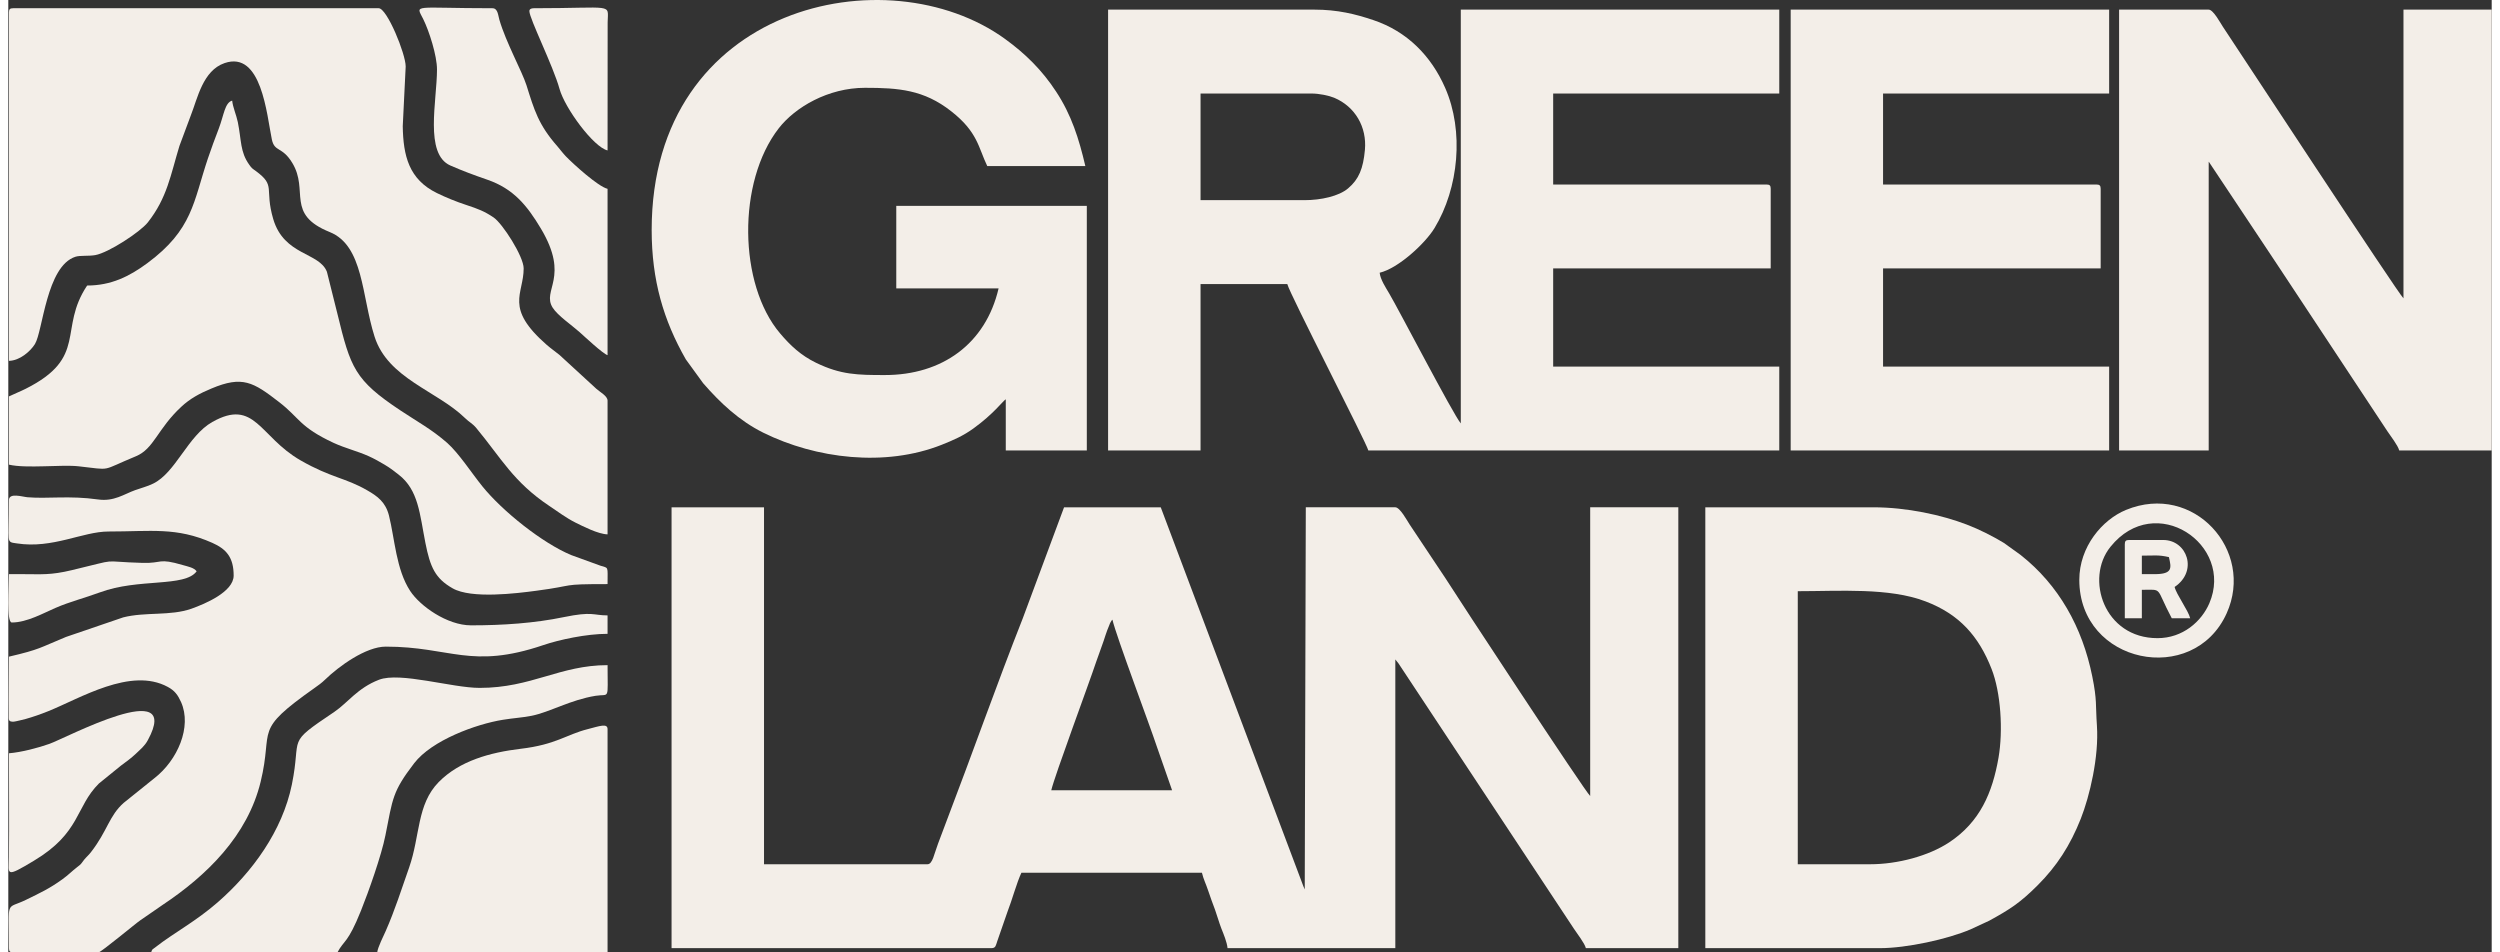 <?xml version="1.0" encoding="UTF-8"?>
<!DOCTYPE svg PUBLIC "-//W3C//DTD SVG 1.1//EN" "http://www.w3.org/Graphics/SVG/1.1/DTD/svg11.dtd">
<!-- Creator: CorelDRAW 2021 (64 Bit) -->
<svg xmlns="http://www.w3.org/2000/svg" xml:space="preserve" width="210px" height="80px" version="1.1" style="shape-rendering:geometricPrecision; text-rendering:geometricPrecision; image-rendering:optimizeQuality; fill-rule:evenodd; clip-rule:evenodd"
viewBox="0 0 30.459 11.681"
 xmlns:xlink="http://www.w3.org/1999/xlink"
 xmlns:xodm="http://www.corel.com/coreldraw/odm/2003">
 <rect x="0" y="0" width="30.459" height="11.681" fill="#333333" stroke="none"/>
 <defs>
  <style type="text/css">
   <![CDATA[
    .fil0 {fill:#F3EEE8}
   ]]>
  </style>
 </defs>
 <g id="Camada_x0020_1">
  <g id="_1431679209728">
   <path class="fil0" d="M13.542 7.6c0.048,0.206 0.455,1.285 0.547,1.563l0.185 0.53 -1.482 0c0.04,-0.174 0.466,-1.319 0.551,-1.576 0.032,-0.096 0.063,-0.169 0.092,-0.258 0.016,-0.048 0.025,-0.079 0.044,-0.13 0.009,-0.023 0.018,-0.047 0.025,-0.062 0.011,-0.028 0.004,-0.014 0.016,-0.036 0.013,-0.023 0.01,-0.018 0.022,-0.031zm-5.407 4.029l3.924 0c0.055,0 0.053,-0.038 0.071,-0.086l0.126 -0.363c0.052,-0.131 0.114,-0.359 0.17,-0.476l2.214 0c0.019,0.081 0.049,0.136 0.077,0.221 0.029,0.088 0.053,0.15 0.083,0.231 0.027,0.074 0.048,0.154 0.079,0.234 0.026,0.065 0.069,0.167 0.075,0.239l2.058 0 0 -3.541 0.039 0.049c0.013,0.018 0.022,0.033 0.035,0.053l2.117 3.202c0.04,0.061 0.13,0.175 0.146,0.237l1.134 0 0 -5.407 -1.081 0 0 3.541c-0.054,-0.04 -1.659,-2.485 -1.776,-2.672l-0.439 -0.659c-0.031,-0.047 -0.118,-0.21 -0.175,-0.21l-1.098 0 -0.013 4.687c-0.002,-0.005 -0.016,-0.036 -0.016,-0.037l-1.75 -4.65 -1.186 0 -0.506 1.361c-0.315,0.798 -0.621,1.666 -0.934,2.484 -0.039,0.101 -0.067,0.178 -0.105,0.279 -0.049,0.128 -0.067,0.254 -0.13,0.254l-2.005 0 0 -4.378 -1.134 0 0 5.407z"/>
   <path class="fil0" d="M15.896 2.455l-1.273 0 0 -1.308 1.36 0c0.095,0 0.214,0.025 0.279,0.052 0.259,0.109 0.402,0.361 0.377,0.639 -0.021,0.228 -0.073,0.36 -0.207,0.473 -0.112,0.095 -0.331,0.144 -0.536,0.144zm-2.407 3.07l1.134 0 0 -2.041 1.064 0c0.027,0.117 0.972,1.948 0.994,2.041l5.04 0 0 -1.029 -2.773 0 0 -1.204 2.668 0 0 -0.976c0,-0.04 -0.012,-0.053 -0.052,-0.053l-2.616 0 0 -1.116 2.773 0 0 -1.029 -3.906 0 0 5.075c-0.09,-0.103 -0.77,-1.413 -0.88,-1.597 -0.038,-0.064 -0.108,-0.171 -0.115,-0.251 0.229,-0.054 0.56,-0.361 0.673,-0.548 0.297,-0.49 0.364,-1.188 0.13,-1.72 -0.172,-0.393 -0.468,-0.692 -0.879,-0.83 -0.219,-0.074 -0.44,-0.129 -0.726,-0.129l-2.529 0 0 5.407z"/>
   <path class="fil0" d="M0.008 0.153l0 4.273c0.133,-0.003 0.262,-0.116 0.318,-0.205 0.098,-0.155 0.14,-0.958 0.498,-1.072 0.056,-0.018 0.163,-0.006 0.242,-0.02 0.164,-0.029 0.552,-0.284 0.645,-0.401 0.239,-0.304 0.279,-0.581 0.388,-0.938l0.142 -0.381c0.08,-0.202 0.145,-0.543 0.411,-0.635 0.455,-0.157 0.518,0.635 0.58,0.934 0.033,0.162 0.126,0.083 0.251,0.29 0.208,0.342 -0.086,0.628 0.459,0.848 0.416,0.168 0.39,0.779 0.55,1.282 0.164,0.516 0.765,0.664 1.11,1 0.052,0.051 0.091,0.065 0.139,0.123 0.307,0.371 0.454,0.66 0.894,0.954 0.101,0.067 0.206,0.147 0.32,0.204 0.091,0.045 0.279,0.142 0.395,0.145l0 -1.64c0,-0.057 -0.094,-0.106 -0.135,-0.143l-0.455 -0.418c-0.057,-0.046 -0.098,-0.073 -0.156,-0.123 -0.523,-0.457 -0.283,-0.619 -0.283,-0.938 0,-0.147 -0.26,-0.552 -0.369,-0.625 -0.113,-0.076 -0.189,-0.105 -0.335,-0.153 -0.125,-0.041 -0.252,-0.093 -0.36,-0.146 -0.344,-0.168 -0.413,-0.457 -0.419,-0.82l0.036 -0.732c0,-0.156 -0.229,-0.715 -0.331,-0.715l-4.483 0c-0.04,0 -0.052,0.012 -0.052,0.052z"/>
   <path class="fil0" d="M7.891 2.821c0,0.616 0.145,1.108 0.419,1.587l0.213 0.293c0.21,0.241 0.441,0.459 0.737,0.606 0.645,0.319 1.494,0.424 2.189,0.148 0.141,-0.056 0.265,-0.11 0.391,-0.202 0.248,-0.18 0.353,-0.329 0.394,-0.356l0 0.628 0.994 0 0 -3 -2.337 0 0 1.012 1.255 0c-0.159,0.682 -0.694,1.063 -1.395,1.063 -0.334,0 -0.54,-0.003 -0.843,-0.15 -0.187,-0.091 -0.316,-0.212 -0.442,-0.361 -0.51,-0.6 -0.528,-1.858 -0.016,-2.516 0.201,-0.258 0.605,-0.496 1.057,-0.496 0.413,0 0.722,0.024 1.057,0.287 0.327,0.256 0.333,0.444 0.443,0.673l1.203 0c-0.078,-0.335 -0.171,-0.629 -0.359,-0.914 -0.172,-0.263 -0.377,-0.465 -0.627,-0.646 -1.442,-1.044 -4.333,-0.422 -4.333,2.344z"/>
   <path class="fil0" d="M25.889 5.525l1.099 0 0 -3.541c0.003,0.003 0.007,0.004 0.008,0.01l0.725 1.089c0.049,0.074 0.093,0.141 0.146,0.22l1.312 1.985c0.04,0.06 0.13,0.175 0.146,0.237l1.134 0 0 -5.407 -1.082 0 0 3.541c-0.053,-0.04 -2.077,-3.125 -2.215,-3.331 -0.031,-0.047 -0.118,-0.21 -0.174,-0.21l-1.099 0 0 5.407z"/>
   <path class="fil0" d="M22.837 10.6l-0.889 0 0 -3.349c0.511,0 1.12,-0.046 1.567,0.125 0.416,0.158 0.653,0.428 0.81,0.829 0.113,0.288 0.143,0.752 0.085,1.089 -0.075,0.429 -0.226,0.786 -0.604,1.037 -0.254,0.168 -0.635,0.269 -0.969,0.269zm-2.023 1.029l2.145 0c0.321,0 0.827,-0.109 1.112,-0.232l0.226 -0.105c0.255,-0.14 0.378,-0.219 0.594,-0.435 0.233,-0.233 0.397,-0.485 0.528,-0.815 0.11,-0.279 0.224,-0.76 0.198,-1.142 -0.018,-0.262 0.003,-0.307 -0.057,-0.604 -0.122,-0.604 -0.411,-1.121 -0.881,-1.491l-0.203 -0.146c-0.133,-0.081 -0.305,-0.168 -0.455,-0.225 -0.305,-0.117 -0.733,-0.212 -1.149,-0.212l-2.058 0 0 5.407z"/>
   <path class="fil0" d="M0.008 6.135c0,0.544 -0.04,0.509 0.098,0.53 0.438,0.068 0.807,-0.146 1.123,-0.146 0.523,0 0.832,-0.057 1.273,0.139 0.168,0.075 0.262,0.174 0.262,0.401 0,0.2 -0.35,0.347 -0.518,0.407 -0.257,0.091 -0.564,0.037 -0.836,0.106l-0.702 0.24c-0.326,0.134 -0.315,0.152 -0.7,0.242 0,0.232 -0.005,0.468 -0.002,0.699 0.001,0.075 -0.011,0.102 0.063,0.098 0.018,-0.001 0.123,-0.027 0.145,-0.033 0.089,-0.025 0.181,-0.057 0.273,-0.094 0.393,-0.157 1.014,-0.546 1.469,-0.299 0.086,0.046 0.124,0.1 0.163,0.186 0.136,0.305 -0.045,0.714 -0.325,0.932l-0.377 0.303c-0.18,0.157 -0.201,0.347 -0.404,0.607 -0.032,0.041 -0.053,0.055 -0.083,0.092 -0.042,0.053 -0.028,0.047 -0.085,0.09 -0.064,0.049 -0.107,0.096 -0.181,0.149 -0.16,0.116 -0.275,0.168 -0.446,0.252 -0.255,0.125 -0.21,-0.021 -0.21,0.593 0,0.04 0.012,0.052 0.052,0.052l1.047 0c0.03,0 0.465,-0.363 0.513,-0.394 0.097,-0.064 0.172,-0.121 0.268,-0.185 0.547,-0.363 1.047,-0.853 1.207,-1.513 0.162,-0.666 -0.106,-0.609 0.663,-1.152 0.042,-0.029 0.087,-0.062 0.126,-0.1 0.169,-0.164 0.501,-0.406 0.746,-0.406 0.795,0 1.043,0.283 1.933,-0.019 0.194,-0.066 0.528,-0.138 0.787,-0.138l0 -0.226c-0.179,0 -0.182,-0.052 -0.536,0.021 -0.361,0.075 -0.75,0.101 -1.138,0.101 -0.295,0 -0.628,-0.239 -0.747,-0.422 -0.173,-0.264 -0.189,-0.641 -0.26,-0.925 -0.042,-0.165 -0.141,-0.237 -0.267,-0.309 -0.267,-0.155 -0.444,-0.153 -0.818,-0.368 -0.504,-0.289 -0.558,-0.765 -1.082,-0.47 -0.301,0.17 -0.448,0.622 -0.726,0.756 -0.073,0.036 -0.147,0.053 -0.218,0.079 -0.138,0.049 -0.261,0.143 -0.458,0.115 -0.351,-0.05 -0.617,-0.006 -0.864,-0.027 -0.062,-0.005 -0.228,-0.06 -0.228,0.036z"/>
   <path class="fil0" d="M21.861 5.525l3.906 0 0 -1.029 -2.773 0 0 -1.204 2.669 0 0 -0.976c0,-0.04 -0.013,-0.053 -0.053,-0.053l-2.616 0 0 -1.116 2.773 0 0 -1.029 -3.906 0 0 5.407z"/>
   <path class="fil0" d="M0.967 3.502c-0.358,0.535 0.017,0.88 -0.755,1.267 -0.074,0.037 -0.134,0.059 -0.204,0.093l0 0.837c0.215,0.05 0.644,-0.003 0.852,0.02 0.425,0.047 0.259,0.061 0.703,-0.122 0.225,-0.092 0.264,-0.335 0.56,-0.609 0.105,-0.098 0.224,-0.163 0.369,-0.223 0.381,-0.16 0.512,-0.079 0.83,0.167 0.253,0.195 0.246,0.303 0.668,0.5 0.141,0.065 0.292,0.101 0.43,0.163 0.069,0.031 0.132,0.067 0.193,0.103 0.077,0.046 0.108,0.072 0.174,0.123 0.245,0.189 0.259,0.485 0.329,0.839 0.059,0.296 0.119,0.434 0.334,0.556 0.231,0.132 0.79,0.061 1.023,0.03 0.511,-0.067 0.274,-0.082 0.877,-0.082 0,-0.226 0.016,-0.193 -0.088,-0.226l-0.358 -0.13c-0.351,-0.146 -0.842,-0.536 -1.091,-0.845 -0.127,-0.157 -0.287,-0.404 -0.429,-0.53 -0.189,-0.166 -0.367,-0.261 -0.576,-0.4 -0.56,-0.372 -0.61,-0.521 -0.771,-1.183l-0.129 -0.516c-0.093,-0.242 -0.526,-0.196 -0.659,-0.649 -0.11,-0.377 0.038,-0.404 -0.214,-0.588 -0.047,-0.034 -0.048,-0.032 -0.08,-0.077 -0.113,-0.158 -0.094,-0.296 -0.14,-0.523 -0.018,-0.087 -0.062,-0.185 -0.069,-0.263 -0.091,0.025 -0.102,0.18 -0.164,0.342 -0.05,0.13 -0.089,0.236 -0.135,0.371 -0.177,0.528 -0.184,0.868 -0.742,1.281 -0.219,0.162 -0.444,0.274 -0.738,0.274z"/>
   <path class="fil0" d="M5.781 8.437c-0.338,0 -0.976,-0.199 -1.234,-0.1 -0.265,0.102 -0.384,0.283 -0.548,0.394 -0.605,0.407 -0.397,0.283 -0.521,0.891 -0.117,0.572 -0.487,1.076 -0.91,1.445 -0.271,0.236 -0.534,0.372 -0.76,0.548 -0.05,0.04 -0.039,0.019 -0.056,0.066l2.285 0c0.082,-0.155 0.125,-0.104 0.289,-0.513 0.092,-0.229 0.251,-0.677 0.299,-0.921 0.091,-0.457 0.085,-0.536 0.353,-0.886 0.216,-0.281 0.758,-0.48 1.089,-0.533 0.13,-0.021 0.227,-0.025 0.352,-0.049 0.22,-0.044 0.475,-0.195 0.784,-0.245 0.176,-0.028 0.147,0.068 0.147,-0.376 -0.586,0 -0.931,0.279 -1.569,0.279z"/>
   <path class="fil0" d="M4.525 11.681l2.825 0 0 -2.738c0,-0.075 -0.097,-0.038 -0.244,0 -0.267,0.068 -0.385,0.189 -0.822,0.241 -0.374,0.045 -0.748,0.147 -1.005,0.408 -0.27,0.275 -0.226,0.658 -0.363,1.049 -0.092,0.262 -0.175,0.524 -0.287,0.778 -0.025,0.057 -0.099,0.202 -0.104,0.262z"/>
   <path class="fil0" d="M5.258 0.851c0,0.385 -0.157,1.038 0.164,1.179 0.158,0.069 0.283,0.115 0.453,0.174 0.322,0.111 0.488,0.317 0.657,0.599 0.361,0.604 0.007,0.753 0.145,0.971 0.06,0.096 0.239,0.218 0.329,0.299 0.062,0.055 0.289,0.268 0.344,0.283l0 -2.04c-0.117,-0.028 -0.422,-0.306 -0.51,-0.397 -0.041,-0.042 -0.064,-0.077 -0.104,-0.123 -0.235,-0.266 -0.286,-0.45 -0.381,-0.752 -0.055,-0.171 -0.252,-0.526 -0.332,-0.802 -0.016,-0.054 -0.018,-0.141 -0.085,-0.141 -0.987,0 -0.943,-0.056 -0.849,0.133 0.074,0.149 0.169,0.449 0.169,0.617z"/>
   <path class="fil0" d="M0.008 9.239c0,0.424 0.004,0.85 0,1.274 -0.002,0.213 -0.052,0.259 0.306,0.044 0.575,-0.344 0.508,-0.659 0.797,-0.947l0.27 -0.219c0.061,-0.045 0.131,-0.096 0.184,-0.147 0.057,-0.055 0.108,-0.094 0.147,-0.167 0.43,-0.794 -1.01,-0.022 -1.209,0.047 -0.132,0.047 -0.342,0.103 -0.495,0.115z"/>
   <path class="fil0" d="M26.36 7.827c-0.657,0 -0.89,-0.731 -0.578,-1.119 0.551,-0.688 1.522,-0.029 1.214,0.691 -0.096,0.223 -0.325,0.428 -0.636,0.428zm-0.959 -0.715c0,1.032 1.4,1.312 1.807,0.411 0.348,-0.771 -0.405,-1.61 -1.234,-1.269 -0.292,0.12 -0.573,0.452 -0.573,0.858z"/>
   <path class="fil0" d="M6.391 0.136c0,0.092 0.291,0.67 0.37,0.955 0.065,0.235 0.417,0.714 0.589,0.754l0.001 -1.57c0.003,-0.24 0.094,-0.174 -0.907,-0.174 -0.029,0 -0.053,0.01 -0.053,0.035z"/>
   <path class="fil0" d="M0.183 7.042l-0.175 0c0,0.151 -0.033,0.593 0.035,0.593 0.186,0 0.391,-0.117 0.536,-0.179 0.177,-0.077 0.36,-0.122 0.543,-0.19 0.474,-0.177 1.043,-0.06 1.188,-0.259 -0.033,-0.045 -0.103,-0.057 -0.168,-0.076 -0.31,-0.091 -0.247,-0.02 -0.494,-0.027 -0.558,-0.016 -0.248,-0.058 -0.869,0.089 -0.263,0.063 -0.37,0.049 -0.596,0.049z"/>
   <path class="fil0" d="M26.325 7.042l-0.157 0 0 -0.227c0.154,0 0.203,-0.012 0.332,0.018 0.03,0.131 0.05,0.209 -0.175,0.209zm-0.366 -0.366l0 0.907 0.209 0 0 -0.349c0.265,0 0.16,-0.041 0.367,0.349l0.226 0c-0.022,-0.094 -0.17,-0.292 -0.191,-0.384 0.291,-0.195 0.153,-0.576 -0.14,-0.576l-0.419 0c-0.04,0 -0.052,0.013 -0.052,0.053z"/>
  </g>
 </g>
</svg>
